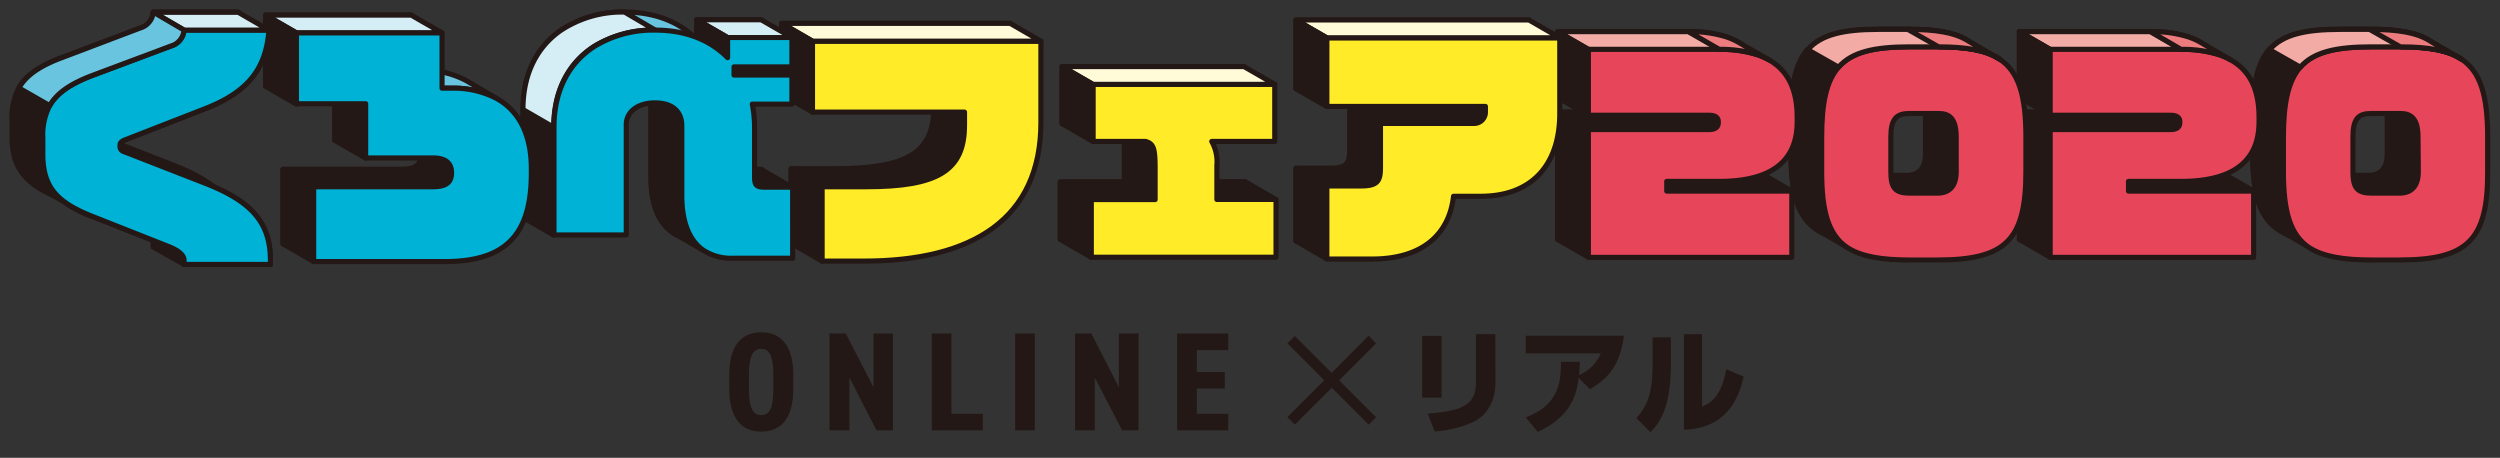 <svg id="レイヤー_1" data-name="レイヤー 1" xmlns="http://www.w3.org/2000/svg" xmlns:xlink="http://www.w3.org/1999/xlink" viewBox="0 0 415 76"><rect x="0" y="0" width="415" height="76" fill="#333333" stroke="none"/><defs><style>.cls-1,.cls-3{fill:none;}.cls-2{clip-path:url(#clip-path);}.cls-3{stroke:#72cce4;stroke-miterlimit:10;stroke-width:0.51px;}.cls-13,.cls-4{fill:#231815;}.cls-10,.cls-11,.cls-12,.cls-4,.cls-5,.cls-6,.cls-7,.cls-8,.cls-9{stroke:#231815;stroke-linecap:round;stroke-linejoin:round;stroke-width:0.85px;}.cls-5{fill:#e7465a;}.cls-6{fill:#f3aba6;}.cls-7{fill:#ec7c7d;}.cls-8{fill:#ffeb27;}.cls-9{fill:#fffad7;}.cls-10{fill:#69c5df;}.cls-11{fill:#d5edf5;}.cls-12{fill:#00b2d5;}</style><clipPath id="clip-path"><rect class="cls-1" x="-173" y="-162" width="26" height="15"/></clipPath></defs><g class="cls-2"><line class="cls-3" x1="-185.91" y1="-162.3" x2="1315.09" y2="703.77"/><line class="cls-3" x1="-184.91" y1="-176.73" x2="1316.09" y2="689.35"/></g><path class="cls-4" d="M393.14,40.21h-4.53c-4.7,0-8-.56-10.3-2-3.22-2.08-4.36-6-4.36-12.63V19.79c0-5.65.79-9.31,2.79-11.59,2.23-2.53,5.95-3.37,11.74-3.37h4.87c4.59,0,7.88.54,10.16,2.05,3.13,2.09,4.34,6,4.34,12.91v5.76C407.85,37,404.46,40.21,393.14,40.21Zm3.14-20.42c0-3.06-1.15-3.9-2.93-3.9h-4.87c-2.12,0-3.05.89-3.05,3.9v5.76c0,2.8.76,3.56,3.18,3.56h4.53c2.08,0,3.14-1.23,3.14-3.56Z"/><path class="cls-4" d="M383.41,41.12c-3.21-2.07-4.36-6-4.36-12.62V22.73c0-5.64.8-9.3,2.8-11.58l-5.11-3c-2,2.28-2.79,5.94-2.79,11.59v5.76c0,6.67,1.14,10.55,4.36,12.63Z"/><path class="cls-5" d="M398.25,43.16h-4.53c-4.7,0-8-.56-10.31-2-3.21-2.07-4.36-6-4.36-12.62V22.73c0-5.64.8-9.3,2.8-11.58,2.23-2.53,5.95-3.37,11.74-3.37h4.87c4.59,0,7.88.54,10.16,2.05,3.13,2.09,4.33,6,4.33,12.9V28.5C413,39.9,409.56,43.16,398.25,43.16Zm3.14-20.43c0-3.05-1.15-3.89-2.93-3.89h-4.87c-2.12,0-3,.89-3,3.89V28.5c0,2.79.76,3.56,3.18,3.56h4.53c2.08,0,3.14-1.23,3.14-3.56Z"/><path class="cls-6" d="M381.85,11.15c2.23-2.53,5.95-3.37,11.74-3.37h4.87c4.59,0,7.88.54,10.16,2.05l-5.11-2.95c-2.28-1.51-5.57-2-10.16-2h-4.87c-5.79,0-9.51.84-11.74,3.37Z"/><path class="cls-7" d="M398.46,7.78c4.59,0,7.88.54,10.16,2.05l-5.11-2.95c-2.28-1.51-5.57-2-10.16-2Z"/><path class="cls-4" d="M357,27.16h-8.73v1.61H369v11H335.22V18.56h20c1.14,0,1.56-.47,1.56-1.15v-.17c0-.72-.55-1.06-1.56-1.06h-20V5.25H357c9.23,0,12.92,4.15,12.92,11.27v.77C369.88,22.5,367.13,27.16,357,27.16Z"/><polygon class="cls-4" points="340.32 42.69 335.22 39.74 335.22 18.56 340.32 21.5 340.32 42.69"/><polygon class="cls-4" points="374.1 31.72 368.99 28.77 348.23 28.77 353.33 31.72 374.1 31.72"/><polygon class="cls-6" points="362.06 8.2 356.96 5.25 335.22 5.25 340.32 8.2 362.06 8.2"/><polygon class="cls-4" points="340.32 19.13 335.22 16.18 335.22 5.25 340.32 8.2 340.32 19.13"/><path class="cls-5" d="M362.06,30.11h-8.73v1.61H374.1v11H340.33V21.51h19.95c1.15,0,1.57-.47,1.57-1.15v-.17c0-.72-.55-1.06-1.57-1.06H340.33V8.2h21.73a19.66,19.66,0,0,1,6.33.89,10.23,10.23,0,0,1,3.27,1.78C374,12.8,375,15.73,375,19.47v.76C375,25.45,372.23,30.11,362.06,30.11Z"/><path class="cls-7" d="M370.29,9.93a11.83,11.83,0,0,0-1.9-.84,19.66,19.66,0,0,0-6.33-.89L357,5.25a19.88,19.88,0,0,1,6.32.89,11.14,11.14,0,0,1,1.91.85Z"/><path class="cls-4" d="M316.49,40.21H312c-4.7,0-8-.56-10.31-2-3.21-2.08-4.36-6-4.36-12.63V19.79c0-5.65.79-9.31,2.8-11.59,2.23-2.53,6-3.37,11.74-3.37h4.87c4.59,0,7.88.54,10.16,2.05,3.13,2.09,4.33,6,4.33,12.91v5.76C331.19,37,327.8,40.21,316.49,40.21Zm3.14-20.42c0-3.06-1.15-3.9-2.93-3.9h-4.87c-2.12,0-3.05.89-3.05,3.9v5.76c0,2.8.76,3.56,3.18,3.56h4.53c2.08,0,3.14-1.23,3.14-3.56Z"/><path class="cls-4" d="M306.76,41.12c-3.21-2.07-4.36-6-4.36-12.62V22.73c0-5.64.79-9.3,2.8-11.58l-5.11-3c-2,2.28-2.8,5.94-2.8,11.59v5.76c0,6.67,1.15,10.55,4.36,12.63Z"/><path class="cls-5" d="M321.6,43.16h-4.54c-4.69,0-8-.56-10.3-2-3.21-2.07-4.36-6-4.36-12.62V22.73c0-5.64.79-9.3,2.8-11.58,2.22-2.53,5.94-3.37,11.74-3.37h4.87c4.58,0,7.88.54,10.15,2.05,3.13,2.09,4.34,6,4.34,12.9V28.5C336.3,39.9,332.91,43.16,321.6,43.16Zm3.13-20.43c0-3.05-1.14-3.89-2.92-3.89h-4.87c-2.12,0-3.06.89-3.06,3.89V28.5c0,2.79.77,3.56,3.18,3.56h4.54c2.07,0,3.13-1.23,3.13-3.56Z"/><path class="cls-6" d="M305.2,11.15c2.22-2.53,5.94-3.37,11.74-3.37h4.87c4.58,0,7.88.54,10.15,2.05l-5.1-2.95c-2.28-1.51-5.57-2-10.16-2h-4.87c-5.79,0-9.51.84-11.74,3.37Z"/><path class="cls-7" d="M321.81,7.78c4.58,0,7.88.54,10.15,2.05l-5.1-2.95c-2.28-1.51-5.57-2-10.16-2Z"/><path class="cls-4" d="M280.3,27.16h-8.73v1.61h20.77v11H258.56V18.56h20c1.15,0,1.57-.47,1.57-1.15v-.17c0-.72-.55-1.06-1.57-1.06h-20V5.25H280.3c9.24,0,12.93,4.15,12.93,11.27v.77C293.23,22.5,290.47,27.16,280.3,27.16Z"/><polygon class="cls-4" points="263.67 42.69 258.56 39.74 258.56 18.56 263.67 21.5 263.67 42.69"/><polygon class="cls-4" points="297.44 31.72 292.34 28.77 271.57 28.77 276.68 31.72 297.44 31.72"/><polygon class="cls-6" points="285.41 8.2 280.3 5.25 258.56 5.25 263.67 8.2 285.41 8.2"/><polygon class="cls-4" points="263.67 19.13 258.56 16.18 258.56 5.25 263.67 8.2 263.67 19.13"/><path class="cls-5" d="M285.41,30.11h-8.73v1.61h20.76v11H263.67V21.51h20c1.14,0,1.57-.47,1.57-1.15v-.17c0-.72-.55-1.06-1.57-1.06h-20V8.2h21.74a19.7,19.7,0,0,1,6.33.89A10.17,10.17,0,0,1,295,10.87c2.32,1.93,3.33,4.86,3.33,8.6v.76C298.33,25.45,295.58,30.11,285.41,30.11Z"/><path class="cls-7" d="M293.64,9.93a12.24,12.24,0,0,0-1.9-.84,19.7,19.7,0,0,0-6.33-.89L280.3,5.25a19.94,19.94,0,0,1,6.33.89,11,11,0,0,1,1.9.85Z"/><path class="cls-4" d="M138.31,40.39h-7V28h7.35c12,0,16.36-2.69,16.36-10.21V15.66H129.76V3.88h37.93V17.37C167.69,33.43,156.24,40.39,138.31,40.39Z"/><path class="cls-8" d="M143.41,43.34h-7V31h7.35c11.95,0,16.35-2.69,16.35-10.2V18.61H134.87V6.83h37.92V20.32C172.79,36.38,161.35,43.34,143.41,43.34Z"/><polygon class="cls-9" points="172.79 6.83 134.87 6.83 129.76 3.88 167.69 3.88 172.79 6.83"/><polygon class="cls-4" points="136.45 30.95 136.45 43.34 131.34 40.39 131.34 28.01 136.45 30.95"/><polygon class="cls-4" points="134.87 6.83 134.87 18.61 129.76 15.66 129.76 3.88 134.87 6.83"/><path class="cls-4" d="M176,39.75V30.18h10.63V25.27c0-3.46-.17-4.35-1.58-4.74h-8.75V11.05H206.5v9.48H196a6.76,6.76,0,0,1,.85,4v5.63h9.82v9.57Z"/><polygon class="cls-4" points="211.82 33.13 181.63 33.13 176.52 30.18 206.72 30.18 211.82 33.13"/><path class="cls-8" d="M181.12,42.7V33.13h10.63V28.22c0-3.46-.17-4.35-1.58-4.74h-8.75V14h30.19v9.48H201.15a6.83,6.83,0,0,1,.85,4v5.63h9.82V42.7Z"/><polygon class="cls-9" points="211.61 14 181.42 14 176.31 11.05 206.5 11.05 211.61 14"/><polygon class="cls-4" points="181.42 14 181.42 23.48 176.31 20.53 176.31 11.05 181.42 14"/><polygon class="cls-4" points="181.12 33.22 181.12 42.7 176.01 39.75 176.01 30.27 181.12 33.22"/><path class="cls-4" d="M240.71,29.63h-4.53C235.45,36,231,40,222.64,40h-7.51V27.92h5.59c2.86,0,3.33-.77,3.33-3.12V17.54H239.6a1.87,1.87,0,0,0,1.87-1.92v-.89H215.13V3.32h38.69V15.88C253.82,24.55,249,29.63,240.71,29.63Z"/><path class="cls-8" d="M245.81,32.58h-4.52C240.56,38.9,236.12,43,227.75,43h-7.52V30.87h5.6c2.86,0,3.33-.77,3.33-3.12V20.49H244.7a1.87,1.87,0,0,0,1.88-1.92v-.9H220.23V6.27h38.69V18.83C258.92,27.5,254.14,32.58,245.81,32.58Z"/><polygon class="cls-9" points="258.92 6.27 220.23 6.27 215.13 3.32 253.81 3.32 258.92 6.27"/><polygon class="cls-4" points="220.23 6.27 220.23 17.67 215.13 14.73 215.13 3.32 220.23 6.27"/><polygon class="cls-4" points="220.23 30.87 220.23 42.95 215.13 40.01 215.13 27.92 220.23 30.87"/><path class="cls-10" d="M116.49,39.92c-6,0-8.42-4.27-8.42-10.42V17.89c0-1.63-.85-3.76-4.48-3.76-3,0-4.74,1.62-4.74,3.58V36.08h-12V18.18c0-6.08,2.45-10.45,6.24-13.11A18.46,18.46,0,0,1,103.67,2c5.21,0,9.23,1.75,12,4.57V3.28h10.68V8.15h-9.61V9.52h9.61v4.82h-6.58a20.68,20.68,0,0,1,.39,4v8.11c0,1.32.3,1.66,1.66,1.66h4.66V39.92Z"/><path class="cls-4" d="M113.18,15.65v16.8c0,4.12,1.09,7.4,3.61,9.11l-5.11-3c-2.52-1.71-3.61-5-3.61-9.11V12.7"/><polygon class="cls-11" points="131.46 6.23 120.78 6.23 115.67 3.28 126.35 3.28 131.46 6.23"/><polygon class="cls-4" points="131.46 12.46 120.78 12.46 115.67 9.52 126.35 9.52 131.46 12.46"/><polygon class="cls-4" points="131.46 31.08 120.78 31.08 115.67 28.13 126.35 28.13 131.46 31.08"/><line class="cls-4" x1="111.69" y1="38.6" x2="116.8" y2="41.55"/><polygon class="cls-4" points="91.91 21.13 91.91 39.03 86.81 36.08 86.81 18.18 91.91 21.13"/><polygon class="cls-4" points="120.78 6.23 120.78 9.52 115.67 6.57 115.67 3.28 120.78 6.23"/><path class="cls-11" d="M91.91,21.13c0-6.44,2.76-11,6.93-13.56A18.72,18.72,0,0,1,108.78,5L103.67,2A18.46,18.46,0,0,0,93.05,5.07c-3.79,2.66-6.24,7-6.24,13.11Z"/><path class="cls-12" d="M121.59,42.87a8.38,8.38,0,0,1-4.8-1.31c-2.52-1.71-3.61-5-3.61-9.11V20.83c0-1.62-.85-3.75-4.48-3.75-3,0-4.74,1.62-4.74,3.58V39h-12V21.13c0-6.44,2.76-11,6.93-13.56A18.72,18.72,0,0,1,108.78,5c5.21,0,9.23,1.75,12,4.57V6.23h10.68V11.1h-9.61v1.36h9.61v4.83h-6.58a20.64,20.64,0,0,1,.38,4v8.12c0,1.32.3,1.66,1.67,1.66h4.65V42.87Z"/><path class="cls-4" d="M68.74,40.48H47V28.09H66.78c2.26,0,3.07-.81,3.07-2.3s-.85-2.48-3.07-2.48H55.59v-9H44.1V2.51H68.27v9.18h1.5a15.44,15.44,0,0,1,7.57,1.71c3.79,2.11,5.75,6.11,5.75,11.66v.73C83.09,35.82,79,40.48,68.74,40.48Z"/><path class="cls-10" d="M73.38,14.64h1.5a15.47,15.47,0,0,1,7.57,1.71l-5.11-3a15.44,15.44,0,0,0-7.57-1.71h-1.5Z"/><polygon class="cls-11" points="73.38 5.46 70.1 3.57 68.27 2.51 44.1 2.51 49.21 5.46 73.38 5.46"/><polygon class="cls-4" points="49.21 5.46 44.1 2.51 44.1 14.34 49.21 17.29 49.21 5.46"/><polygon class="cls-4" points="60.7 17.29 55.59 14.34 55.59 23.31 60.7 26.26 60.7 17.29"/><polygon class="cls-4" points="52.07 31.04 46.97 28.09 46.97 40.48 52.07 43.42 52.07 31.04"/><path class="cls-12" d="M73.85,43.42H52.07V31H71.89c2.26,0,3.07-.81,3.07-2.31s-.85-2.47-3.07-2.47H60.7v-9H49.21V5.46H73.38v9.18h1.5a15.47,15.47,0,0,1,7.57,1.71C86.24,18.46,88.2,22.46,88.2,28v.72C88.2,38.77,84.14,43.42,73.85,43.42Z"/><path class="cls-4" d="M10.2,33a20.19,20.19,0,0,1-4.72-2.48l5.11,2.95a20,20,0,0,0,4.72,2.48Z"/><path class="cls-4" d="M30.55,43.89v-.72c0-.64-.6-1.45-2.39-2.18l-5.11-3c1.8.73,2.39,1.54,2.39,2.18V41Z"/><path class="cls-4" d="M25.44,41v-.73c0-.64-.59-1.45-2.39-2.18L10.2,33a20.19,20.19,0,0,1-4.72-2.48C3,28.62,2,26.26,2,22.63V19.94a10.52,10.52,0,0,1,1.14-5.36c1.14-2,3.28-3.56,7.06-5L23.27,4.69A3,3,0,0,0,25.44,2h14.1c-.47,6.58-3.68,10.34-10.68,13.07L15.75,20.23c-.68.26-.94.52-.94.9v.26c0,.42.26.77.94.94l13.11,5.12c7.9,3.08,10.89,6.66,10.89,12.85V41Z"/><path class="cls-8" d="M30.55,43.89v-.72c0-.64-.6-1.45-2.39-2.18L15.31,35.91C9.37,33.56,7.11,31,7.11,25.57V22.88a10.51,10.51,0,0,1,1.14-5.35c1.14-2,3.28-3.56,7.06-5L28.37,7.64A3,3,0,0,0,30.55,5H44.64C44.17,11.57,41,15.33,34,18.06L20.86,23.18c-.69.26-.94.52-.94.9v.26c0,.42.25.76.94.94L34,30.4c7.9,3.07,10.89,6.66,10.89,12.85v.64Z"/><path class="cls-12" d="M30.55,43.89v-.72c0-.64-.6-1.45-2.39-2.18L15.31,35.91C9.37,33.56,7.11,31,7.11,25.57V22.88a10.51,10.51,0,0,1,1.14-5.35c1.14-2,3.28-3.56,7.06-5L28.37,7.64A3,3,0,0,0,30.55,5H44.64C44.17,11.57,41,15.33,34,18.06L20.86,23.18c-.69.26-.94.52-.94.9v.26c0,.42.25.76.94.94L34,30.4c7.9,3.07,10.89,6.66,10.89,12.85v.64Z"/><polygon class="cls-11" points="44.64 4.99 39.54 2.04 25.44 2.04 30.55 4.99 44.64 4.99"/><path class="cls-10" d="M8.25,17.53c1.14-2,3.28-3.56,7.06-5L28.37,7.64A3,3,0,0,0,30.55,5L25.44,2a3,3,0,0,1-2.17,2.65L10.2,9.6c-3.78,1.42-5.92,3-7.06,5Z"/><path class="cls-13" d="M126.37,71.65c-3.21,0-5.31-2.14-5.31-7.1V62.26c0-5,2.1-7.1,5.31-7.1s5.32,2.14,5.32,7.1v2.29C131.69,69.51,129.59,71.65,126.37,71.65Zm0-2.75c1.4,0,2-1.14,2-4.35V62.26c0-3.21-.65-4.35-2-4.35s-2.05,1.14-2.05,4.35v2.29C124.32,67.76,125,68.9,126.37,68.9Z"/><path class="cls-13" d="M148.23,55.37V71.44H145.5L141,62.66v8.78H137.7V55.37h2.7L145,64.29V55.37Z"/><path class="cls-13" d="M157.94,68.69h5.2v2.75h-8.46V55.37h3.26Z"/><path class="cls-13" d="M171.78,71.44h-3.26V55.37h3.26Z"/><path class="cls-13" d="M189,55.37V71.44h-2.73l-4.54-8.78v8.78h-3.27V55.37h2.71l4.56,8.92V55.37Z"/><path class="cls-13" d="M203.89,55.37v2.75h-5.22v3.63h4.64V64.5h-4.64v4.19h5.22v2.75h-8.48V55.37Z"/><path class="cls-13" d="M227.19,55.72,228.43,57l-6.13,6.13,6.13,6.13-1.24,1.23-6.13-6.13-6.12,6.13-1.24-1.23,6.13-6.13L213.7,57l1.24-1.23,6.12,6.12Z"/><path class="cls-13" d="M239.3,66h-3.22V55.75h3.22Zm8.95-2.58c0,2.87-1.2,5.37-3.5,6.54a18.39,18.39,0,0,1-6.6,1.65L237,68.65c5.26-.38,8-1.26,8-5V55.47h3.23Z"/><path class="cls-13" d="M253.27,69.28c5.28-2,5.87-5.49,5.84-9.22h3.13c0,.78,0,1.28-.13,2.2a6.73,6.73,0,0,0,3.62-3.6H253.27V55.73h16.3c-.65,4.92-2.58,7.08-5.64,8.88l-1.88-1.91c-.32,2.62-1.11,6.39-6.79,9Z"/><path class="cls-13" d="M277.37,60.25c0,6.47-1.36,9.53-3.41,11.5l-2.32-2.35c2.05-2.24,2.68-4.58,2.68-8.88V56h3.05Zm5.18,7.27c1.23-.57,3.21-1.53,4-6.24l2.91,1.25c-.81,3.38-2.6,8.53-9.93,8.82V55.48h3Z"/></svg>